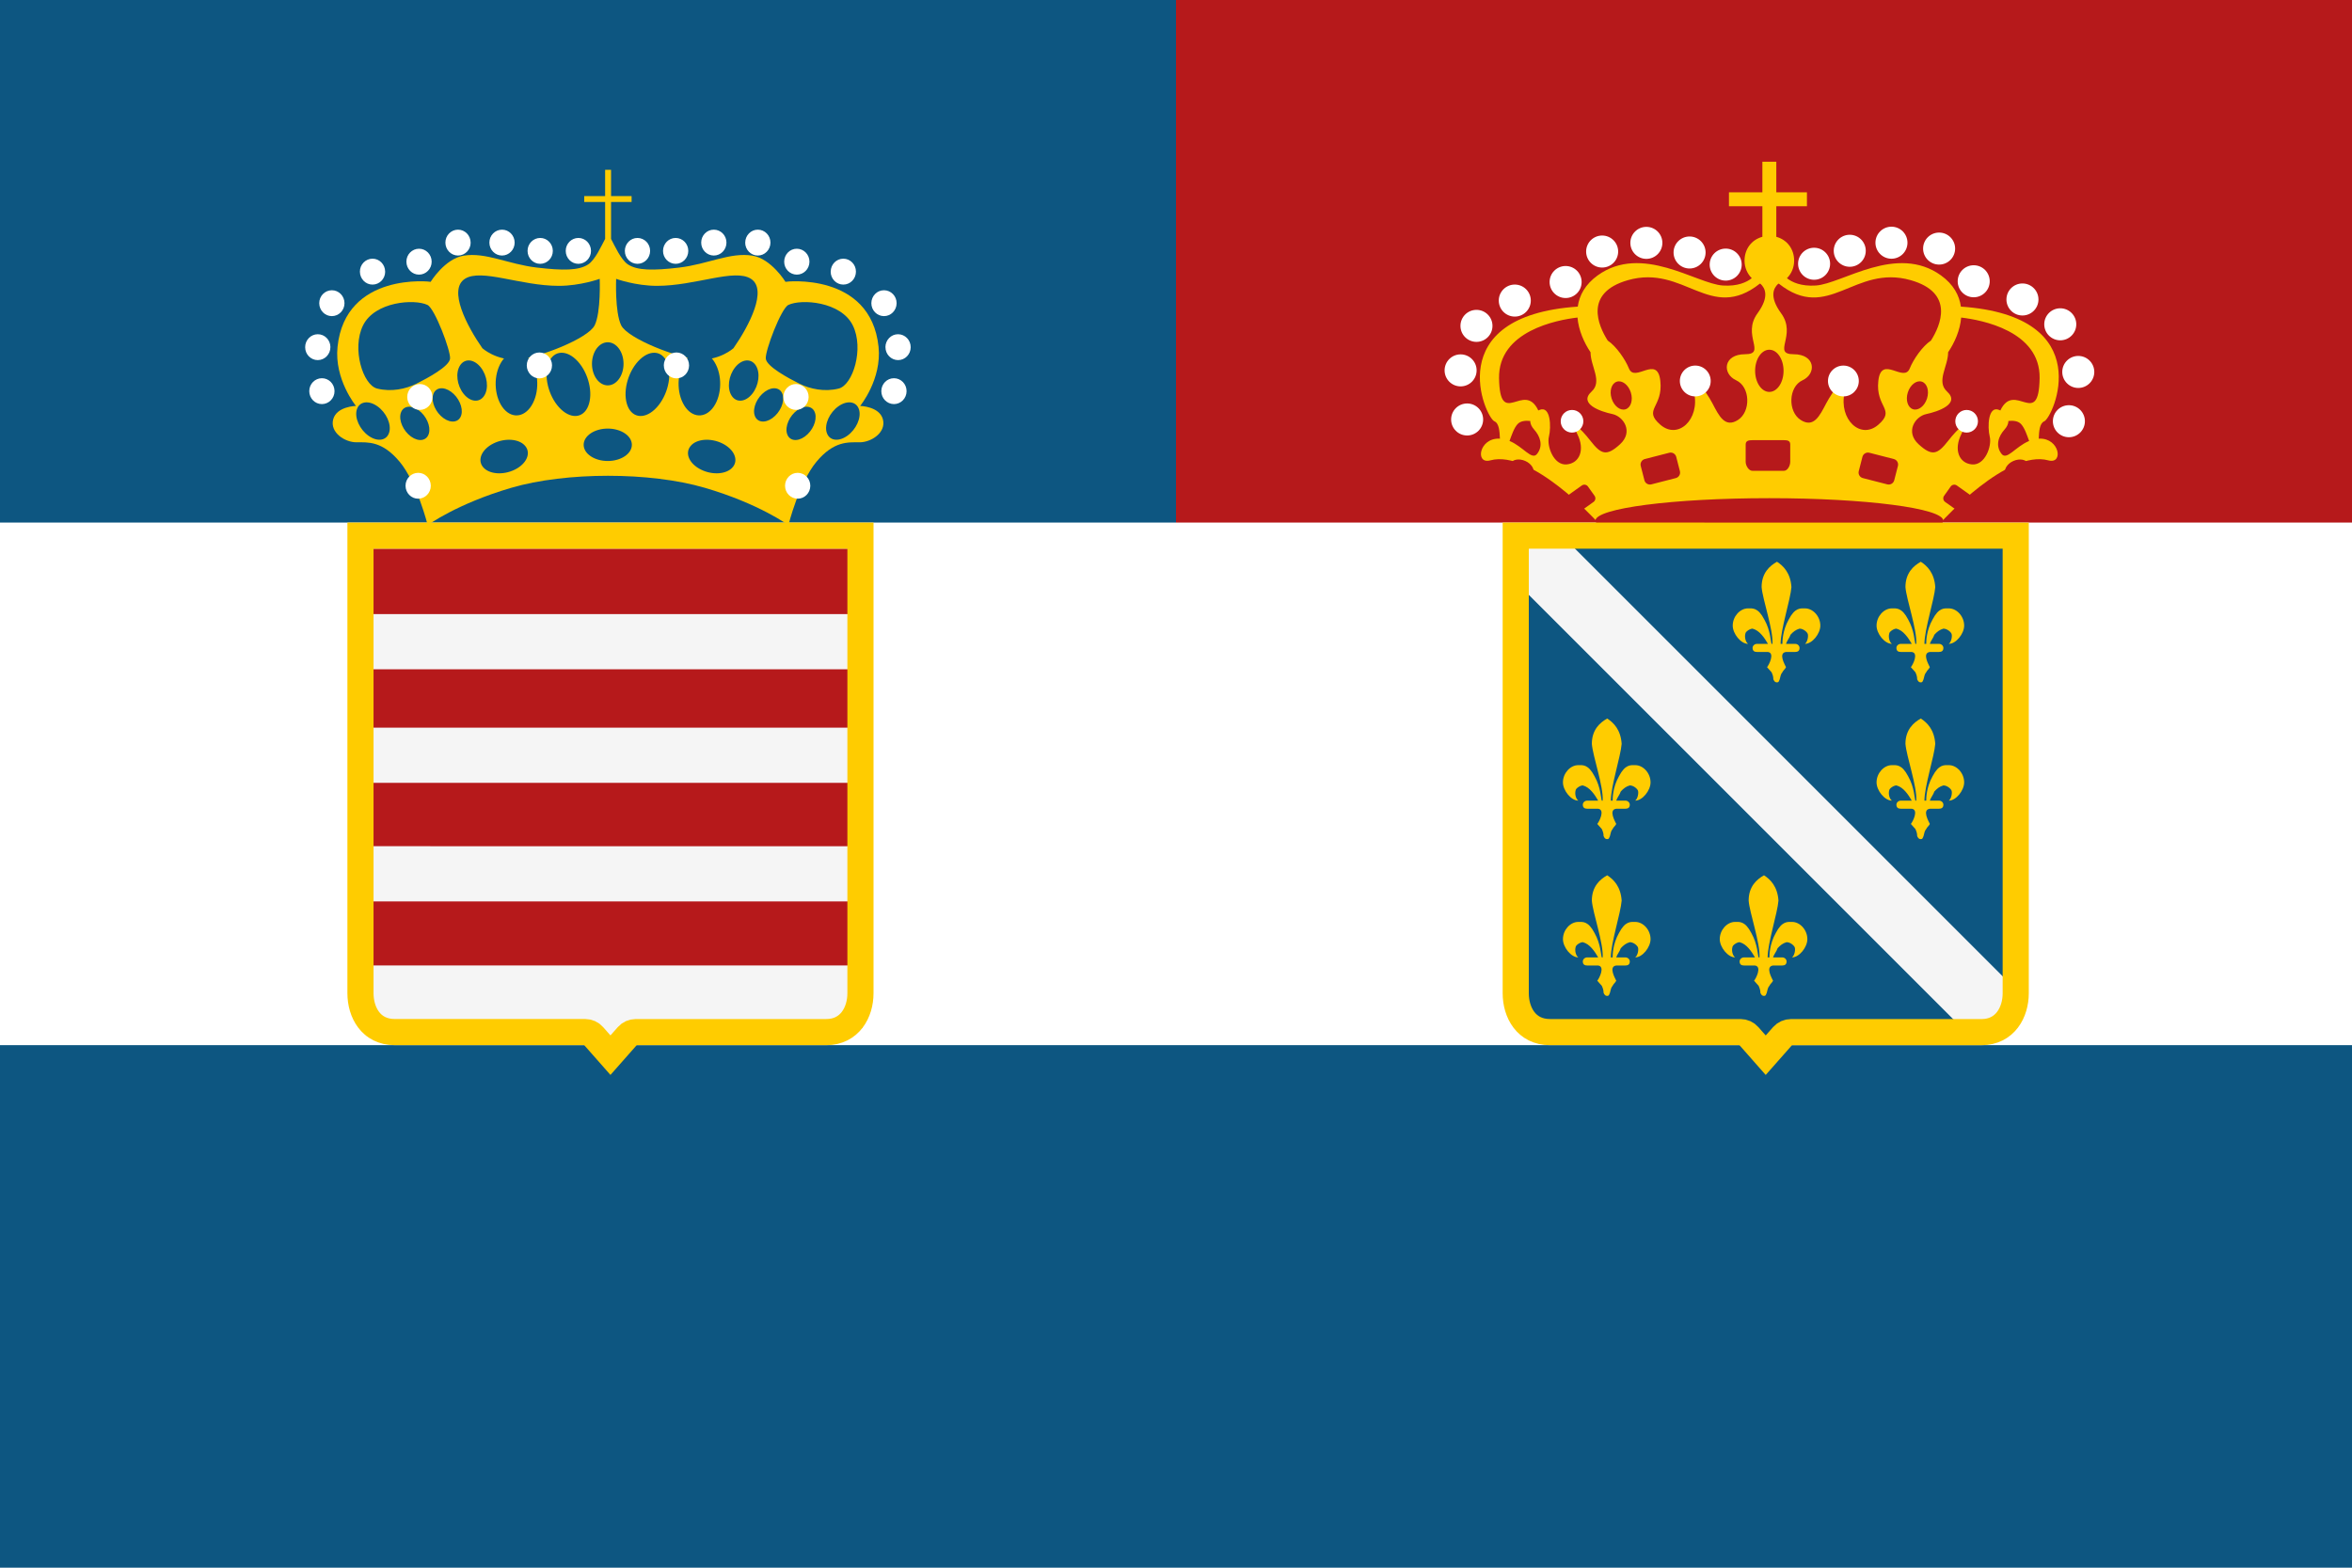 <?xml version="1.0" encoding="UTF-8" standalone="no"?>
<svg
   xmlns:dc="http://purl.org/dc/elements/1.1/"
   xmlns:cc="http://creativecommons.org/ns#"
   xmlns:rdf="http://www.w3.org/1999/02/22-rdf-syntax-ns#"
   xmlns:svg="http://www.w3.org/2000/svg"
   xmlns="http://www.w3.org/2000/svg"
   xmlns:sodipodi="http://sodipodi.sourceforge.net/DTD/sodipodi-0.dtd"
   xmlns:inkscape="http://www.inkscape.org/namespaces/inkscape"
   width="900"
   height="600"
   version="1.1"
   id="svg6355"
   sodipodi:docname="Swaria flag.svg"
   inkscape:version="0.92.1 r15371"
   inkscape:export-filename="C:\Users\Buzz\Documents\Jack's Folder\Flags\Swaria Flag.png"
   inkscape:export-xdpi="53.333332"
   inkscape:export-ydpi="53.333332">
  <defs
     id="defs6359" />
  <sodipodi:namedview
     pagecolor="#ffffff"
     bordercolor="#666666"
     borderopacity="1"
     objecttolerance="10"
     gridtolerance="10"
     guidetolerance="10"
     inkscape:pageopacity="0"
     inkscape:pageshadow="2"
     inkscape:window-width="1920"
     inkscape:window-height="1057"
     id="namedview6357"
     showgrid="true"
     inkscape:zoom="1.4566667"
     inkscape:cx="450"
     inkscape:cy="300"
     inkscape:window-x="-8"
     inkscape:window-y="-8"
     inkscape:window-maximized="1"
     inkscape:current-layer="layer2"
     inkscape:snap-object-midpoints="false">
    <inkscape:grid
       type="xygrid"
       id="grid13333" />
  </sodipodi:namedview>
  <g
     inkscape:groupmode="layer"
     id="layer1"
     inkscape:label="Layer 1"
     style="display:inline">
    <rect
       width="900"
       height="600"
       id="rect6351"
       style="fill:#ffffff;fill-opacity:1"
       x="0"
       y="0" />
    <rect
       y="0"
       width="450"
       height="200"
       id="rect6353-6"
       style="fill:#0d5681;fill-opacity:1;stroke-width:1"
       x="0" />
    <rect
       y="0"
       width="450"
       height="200"
       id="rect6353"
       style="fill:#b6191b;fill-opacity:1;stroke-width:1"
       x="450" />
    <rect
       y="400"
       width="900"
       height="200"
       id="rect6353-6-2"
       style="fill:#0d5681;fill-opacity:1;stroke-width:1"
       x="0" />
  </g>
  <g
     inkscape:groupmode="layer"
     id="layer2"
     inkscape:label="Layer 2">
    <path
       id="a-5"
       d="m 769.377,390.915 -94.688,6.831 -94.688,-6.831 V 205 h 189.32 z"
       inkscape:connector-curvature="0"
       style="fill:#0d5681;fill-opacity:1;stroke:none;stroke-width:1" />
    <circle
       stroke-miterlimit="10"
       cx="795.258"
       cy="142.355"
       r="6.127"
       id="circle10858"
       style="fill:#ffffff;stroke:none;stroke-width:0.851;stroke-miterlimit:10" />
    <circle
       stroke-miterlimit="10"
       cx="791.67"
       cy="161.211"
       r="6.127"
       id="circle10860"
       style="fill:#ffffff;stroke:none;stroke-width:0.851;stroke-miterlimit:10" />
    <circle
       stroke-miterlimit="10"
       cx="599.088"
       cy="107.935"
       r="6.126"
       id="circle10862"
       style="fill:#ffffff;stroke:none;stroke-width:0.851;stroke-miterlimit:10" />
    <circle
       stroke-miterlimit="10"
       cx="561.403"
       cy="160.546"
       r="6.126"
       id="circle10864"
       style="fill:#ffffff;stroke:none;stroke-width:0.851;stroke-miterlimit:10" />
    <circle
       stroke-miterlimit="10"
       cx="558.906"
       cy="141.754"
       r="6.126"
       id="circle10866"
       style="fill:#ffffff;stroke:none;stroke-width:0.851;stroke-miterlimit:10" />
    <circle
       stroke-miterlimit="10"
       cx="564.975"
       cy="124.72"
       r="6.126"
       id="circle10868"
       style="fill:#ffffff;stroke:none;stroke-width:0.851;stroke-miterlimit:10" />
    <circle
       stroke-miterlimit="10"
       cx="579.638"
       cy="115.038"
       r="6.127"
       id="circle10870"
       style="fill:#ffffff;stroke:none;stroke-width:0.851;stroke-miterlimit:10" />
    <circle
       stroke-miterlimit="10"
       cx="613.067"
       cy="96.272"
       r="6.126"
       id="circle10872"
       style="fill:#ffffff;stroke:none;stroke-width:0.851;stroke-miterlimit:10" />
    <circle
       stroke-miterlimit="10"
       cx="629.988"
       cy="92.952"
       r="6.126"
       id="circle10874"
       style="fill:#ffffff;stroke:none;stroke-width:0.851;stroke-miterlimit:10" />
    <circle
       stroke-miterlimit="10"
       cx="646.521"
       cy="96.636"
       r="6.126"
       id="circle10876"
       style="fill:#ffffff;stroke:none;stroke-width:0.851;stroke-miterlimit:10" />
    <circle
       stroke-miterlimit="10"
       cx="660.34"
       cy="101.271"
       r="6.126"
       id="circle10878"
       style="fill:#ffffff;stroke:none;stroke-width:0.851;stroke-miterlimit:10" />
    <circle
       stroke-miterlimit="10"
       cx="755.246"
       cy="107.648"
       r="6.127"
       id="circle10880"
       style="fill:#ffffff;stroke:none;stroke-width:0.851;stroke-miterlimit:10" />
    <circle
       stroke-miterlimit="10"
       cx="788.368"
       cy="124.12"
       r="6.127"
       id="circle10882"
       style="fill:#ffffff;stroke:none;stroke-width:0.851;stroke-miterlimit:10" />
    <circle
       stroke-miterlimit="10"
       cx="773.897"
       cy="114.618"
       r="6.127"
       id="circle10884"
       style="fill:#ffffff;stroke:none;stroke-width:0.851;stroke-miterlimit:10" />
    <circle
       stroke-miterlimit="10"
       cx="742.008"
       cy="95.139"
       r="6.127"
       id="circle10886"
       style="fill:#ffffff;stroke:none;stroke-width:0.851;stroke-miterlimit:10" />
    <circle
       stroke-miterlimit="10"
       cx="723.773"
       cy="92.892"
       r="6.127"
       id="circle10888"
       style="fill:#ffffff;stroke:none;stroke-width:0.851;stroke-miterlimit:10" />
    <circle
       stroke-miterlimit="10"
       cx="707.814"
       cy="95.978"
       r="6.127"
       id="circle10890"
       style="fill:#ffffff;stroke:none;stroke-width:0.851;stroke-miterlimit:10" />
    <circle
       stroke-miterlimit="10"
       cx="694.171"
       cy="100.946"
       r="6.126"
       id="circle10892"
       style="fill:#ffffff;stroke:none;stroke-width:0.851;stroke-miterlimit:10" />
    <path
       stroke-miterlimit="10"
       d="m 780.418,167.881 c -0.099,0.003 -0.195,0.014 -0.292,0.019 0.124,-2.748 0.291,-5.898 2.126,-6.661 3.316,-1.379 21.175,-40.295 -31.909,-43.886 -0.6,-4.293 -2.822,-8.482 -7.596,-11.933 -16.933,-12.242 -37.741,3.175 -47.897,3.854 -5.683,0.38 -9.13,-1.267 -11.068,-2.794 1.719,-1.723 2.756,-4.101 2.756,-6.728 0,-4.313 -2.566,-7.951 -6.829,-9.123 v -11.688 h 11.723 V 73.612 H 679.71 v -11.723 h -5.329 v 11.723 h -12.789 v 5.329 h 12.789 v 11.687 c -4.263,1.172 -6.83,4.81 -6.83,9.123 0,2.625 1.048,5.001 2.766,6.723 -1.935,1.528 -5.392,3.18 -11.08,2.799 -10.157,-0.68 -30.971,-16.097 -47.902,-3.854 -4.772,3.451 -6.998,7.64 -7.598,11.933 -53.086,3.592 -35.226,42.508 -31.911,43.887 1.835,0.763 2.003,3.913 2.127,6.661 -0.098,-0.005 -0.194,-0.016 -0.293,-0.019 -7.709,-0.227 -9.295,9.907 -3.401,8.32 15.642,-4.308 40.582,23.171 40.582,23.171 h 66.202 66.193 c 0,0 24.939,-27.478 40.583,-23.171 5.896,1.588 4.308,-8.546 -3.401,-8.319 z m -192.249,5.838 c -2.03,2.582 -5.261,-2.753 -10.547,-4.953 0.815,-2.2 1.679,-4.886 3.053,-6.417 1.122,-1.25 3.033,-1.432 4.863,-1.231 0.026,1.115 0.566,2.254 1.496,3.277 2.267,2.493 3.628,6.148 1.134,9.323 z m 31.741,-3.684 c -5.215,4.761 -7.256,3.855 -11.336,-1.36 -4.081,-5.215 -7.936,-8.389 -4.988,-2.493 2.948,5.895 0.907,11.11 -4.081,11.564 -4.988,0.453 -7.709,-7.024 -6.802,-10.652 0.907,-3.628 0.681,-12.01 -3.627,-10.195 -0.152,0.064 -0.288,0.134 -0.431,0.201 -5.467,-11.551 -14.701,7.322 -15.032,-12.338 -0.306,-18.096 22.173,-22.309 30.019,-23.228 0.405,4.87 2.516,9.607 4.993,13.289 -0.013,5.425 4.667,11.139 0.402,15.032 -5.215,4.761 3.628,7.709 7.936,8.614 4.307,0.908 8.16,6.804 2.947,11.564 z m 52.599,-50.106 c -6.122,8.389 3.628,15.644 -4.761,15.644 -8.389,0 -8.843,7.482 -3.401,9.975 5.442,2.494 5.668,12.016 0.681,15.19 -4.988,3.175 -7.256,-1.587 -9.749,-6.349 -2.494,-4.761 -9.295,-14.283 -7.029,-4.081 2.267,10.202 -6.122,18.138 -12.922,12.243 -6.802,-5.895 1.133,-6.575 0,-16.778 -1.134,-10.202 -9.748,0.907 -12.016,-4.761 -1.357,-3.393 -4.826,-8.488 -8.121,-10.674 -3.64,-5.752 -9.171,-18.287 7.734,-23.108 21.662,-6.179 31.456,16.41 50.492,1.32 0.089,0.037 0.184,0.066 0.276,0.101 1.633,1.549 3.559,4.776 -1.184,11.275 z m 46.241,25.847 c -1.133,10.202 6.802,10.882 0,16.778 -6.802,5.895 -15.19,-2.041 -12.923,-12.243 2.268,-10.202 -4.534,-0.68 -7.029,4.081 -2.494,4.761 -4.761,9.522 -9.748,6.349 -4.988,-3.174 -4.761,-12.696 0.681,-15.19 5.441,-2.494 4.988,-9.975 -3.401,-9.975 -8.389,0 1.36,-7.256 -4.761,-15.644 -4.737,-6.49 -2.823,-9.718 -1.189,-11.268 0.095,-0.036 0.193,-0.067 0.287,-0.106 19.034,15.086 28.826,-7.502 50.488,-1.323 16.905,4.82 11.374,17.356 7.735,23.108 -3.296,2.186 -6.765,7.28 -8.121,10.674 -2.27,5.668 -10.886,-5.442 -12.018,4.761 z m 47.158,27.944 c -2.495,-3.175 -1.134,-6.83 1.133,-9.324 0.93,-1.023 1.47,-2.162 1.495,-3.277 1.83,-0.2 3.742,-0.019 4.863,1.231 1.375,1.531 2.239,4.217 3.053,6.417 -5.285,2.2 -8.516,7.536 -10.545,4.954 z m -0.476,-16.618 c -0.143,-0.067 -0.278,-0.137 -0.431,-0.201 -4.308,-1.814 -4.535,6.568 -3.627,10.195 0.907,3.628 -1.814,11.105 -6.802,10.652 -4.989,-0.454 -7.029,-5.67 -4.081,-11.564 2.947,-5.895 -0.908,-2.722 -4.989,2.493 -4.081,5.215 -6.122,6.121 -11.336,1.36 -5.215,-4.761 -1.36,-10.656 2.948,-11.563 4.308,-0.907 13.15,-3.854 7.935,-8.614 -4.264,-3.894 0.416,-9.608 0.402,-15.032 2.477,-3.683 4.589,-8.418 4.993,-13.289 7.846,0.92 30.324,5.132 30.02,23.228 -0.333,19.659 -9.567,0.787 -15.032,12.337 z"
       id="path10894"
       inkscape:connector-curvature="0"
       style="fill:#ffcc00;stroke:none;stroke-width:1;stroke-miterlimit:10;fill-opacity:1" />
    <ellipse
       transform="rotate(-66.491)"
       stroke-miterlimit="10"
       cx="67.697"
       cy="605.532"
       rx="3.337"
       ry="4.797"
       id="ellipse10896"
       style="fill:#b6191b;stroke:none;stroke-width:0.851;stroke-miterlimit:10;fill-opacity:1" />
    <circle
       stroke-miterlimit="10"
       cx="648.699"
       cy="145.817"
       r="5.9"
       id="circle10898"
       style="fill:#ffffff;stroke:none;stroke-width:0.851;stroke-miterlimit:10" />
    <circle
       stroke-miterlimit="10"
       cx="601.541"
       cy="161.233"
       r="4.334"
       id="circle10900"
       style="fill:#ffffff;stroke:none;stroke-width:0.851;stroke-miterlimit:10" />
    <ellipse
       transform="rotate(-17.638)"
       stroke-miterlimit="10"
       cx="545.337"
       cy="332.214"
       rx="3.855"
       ry="5.541"
       id="ellipse10902"
       style="fill:#b6191b;stroke:none;stroke-width:0.851;stroke-miterlimit:10;fill-opacity:1" />
    <path
       stroke-miterlimit="10"
       d="m 685.038,170.112 c 0,-1.421 -0.984,-1.648 -2.402,-1.648 h -12.091 c -1.419,0 -2.559,0.227 -2.559,1.648 v 6.647 c 0,1.421 1.14,3.429 2.559,3.429 h 12.091 c 1.419,0 2.402,-2.008 2.402,-3.429 z"
       id="path10904"
       inkscape:connector-curvature="0"
       style="fill:#b6191b;stroke:none;stroke-width:1;stroke-miterlimit:10;fill-opacity:1" />
    <path
       stroke-miterlimit="10"
       d="m 641.413,174.85 c -0.299,-1.166 -1.488,-1.869 -2.655,-1.57 l -9.353,2.402 c -1.167,0.299 -1.87,1.488 -1.57,2.654 l 1.406,5.475 c 0.299,1.167 1.488,1.869 2.654,1.57 l 9.354,-2.401 c 1.167,-0.299 1.869,-1.488 1.571,-2.655 z"
       id="path10906"
       inkscape:connector-curvature="0"
       style="fill:#b6191b;stroke:none;stroke-width:0.851;stroke-miterlimit:10;fill-opacity:1" />
    <path
       stroke-miterlimit="10"
       d="m 607.637,186.205 c -0.538,-0.758 -1.59,-0.935 -2.348,-0.395 l -6.075,4.323 c -0.758,0.539 -0.936,1.591 -0.396,2.348 l 2.53,3.555 c 0.539,0.758 1.591,0.935 2.348,0.395 l 6.075,-4.324 c 0.758,-0.538 0.935,-1.59 0.396,-2.348 z"
       id="path10908"
       inkscape:connector-curvature="0"
       style="fill:#b6191b;stroke:none;stroke-width:0.851;stroke-miterlimit:10;fill-opacity:1" />
    <ellipse
       transform="rotate(-113.522)"
       stroke-miterlimit="10"
       cx="-472.581"
       cy="636.031"
       rx="3.337"
       ry="4.796"
       id="ellipse10910"
       style="fill:#b6191b;stroke:none;stroke-width:0.851;stroke-miterlimit:10;fill-opacity:1" />
    <circle
       stroke-miterlimit="10"
       cx="705.379"
       cy="145.817"
       r="5.9"
       id="circle10912"
       style="fill:#ffffff;stroke:none;stroke-width:0.851;stroke-miterlimit:10" />
    <circle
       stroke-miterlimit="10"
       cx="752.537"
       cy="161.233"
       r="4.334"
       id="circle10914"
       style="fill:#ffffff;stroke:none;stroke-width:0.851;stroke-miterlimit:10" />
    <ellipse
       transform="rotate(-162.357)"
       stroke-miterlimit="10"
       cx="-745.069"
       cy="78.145"
       rx="3.854"
       ry="5.541"
       id="ellipse10916"
       style="fill:#b6191b;stroke:none;stroke-width:0.851;stroke-miterlimit:10;fill-opacity:1" />
    <path
       stroke-miterlimit="10"
       d="m 712.664,174.85 c 0.298,-1.166 1.488,-1.869 2.655,-1.57 l 9.353,2.402 c 1.167,0.299 1.87,1.488 1.57,2.654 l -1.405,5.475 c -0.299,1.167 -1.489,1.869 -2.655,1.57 l -9.353,-2.401 c -1.167,-0.299 -1.869,-1.488 -1.57,-2.655 z"
       id="path10918"
       inkscape:connector-curvature="0"
       style="fill:#b6191b;stroke:none;stroke-width:0.851;stroke-miterlimit:10;fill-opacity:1" />
    <path
       stroke-miterlimit="10"
       d="m 746.441,186.205 c 0.539,-0.758 1.59,-0.935 2.347,-0.395 l 6.075,4.323 c 0.758,0.539 0.935,1.591 0.395,2.348 l -2.53,3.555 c -0.539,0.758 -1.59,0.935 -2.348,0.395 l -6.074,-4.324 c -0.759,-0.538 -0.936,-1.59 -0.396,-2.348 z"
       id="path10920"
       inkscape:connector-curvature="0"
       style="fill:#b6191b;stroke:none;stroke-width:0.851;stroke-miterlimit:10;fill-opacity:1" />
    <ellipse
       stroke-miterlimit="10"
       cx="677.044"
       cy="141.922"
       rx="5.441"
       ry="8.074"
       id="ellipse10922"
       style="fill:#b6191b;stroke:none;stroke-width:0.851;stroke-miterlimit:10;fill-opacity:1" />
    <ellipse
       stroke-miterlimit="10"
       cx="677.044"
       cy="199.282"
       rx="66.555"
       ry="8.616"
       id="ellipse10924"
       style="fill:#b6191b;fill-opacity:1;stroke:none;stroke-width:0.851;stroke-miterlimit:10" />
    <path
       inkscape:connector-curvature="0"
       style="fill:#ffcc00;stroke-width:1"
       d="M 233.819,91.434 V 77.305 h 7.864 v -2.265 h -7.864 V 65 h -2.265 v 10.04 h -8.002 v 2.265 h 8.002 v 14.129 c -1.434,2.667 -3.8,8.015 -6.48,9.763 -3.611,2.378 -9.663,2.378 -19.552,1.22 -11.135,-1.296 -19.602,-5.976 -28.12,-4.567 -7.222,1.195 -12.62,10.015 -12.62,10.015 0.252,-0.088 -32.612,-3.938 -35.619,24.862 -1.308,12.469 7.046,22.635 7.046,22.635 0,0 -7.423,0.138 -8.719,5.159 -1.296,5.008 4.454,8.757 8.908,8.757 4.454,0 9.826,-0.554 16.507,7.423 6.681,7.977 10.757,24.296 10.757,24.296 0,0 11.135,-8.203 32.033,-14.318 20.898,-6.115 53.058,-6.115 73.956,0 20.898,6.115 32.033,14.318 32.033,14.318 0,0 4.077,-16.319 10.757,-24.296 6.681,-7.977 12.053,-7.423 16.507,-7.423 4.454,0 10.204,-3.749 8.908,-8.757 -1.296,-5.008 -8.719,-5.159 -8.719,-5.159 0,0 8.354,-10.154 7.046,-22.635 -3.007,-28.787 -35.858,-24.95 -35.619,-24.862 0,0 -5.398,-8.82 -12.607,-10.015 -8.518,-1.422 -16.985,3.259 -28.12,4.567 -9.877,1.158 -15.941,1.158 -19.552,-1.22 -2.667,-1.761 -5.045,-7.109 -6.467,-9.763 z"
       id="path7944" />
    <ellipse
       style="fill:#0d5681;stroke-width:1;fill-opacity:1"
       cx="232.561"
       cy="139.245"
       rx="6.039"
       ry="8.254"
       id="ellipse7946" />
    <ellipse
       style="fill:#0d5681;stroke-width:1;fill-opacity:1"
       cx="232.561"
       cy="170.234"
       rx="9.222"
       ry="6.203"
       id="ellipse7948" />
    <path
       id="path7950"
       d="m 225.389,154.507 c -1.535,5.284 -6.316,6.266 -10.669,2.202 -4.353,-4.064 -6.643,-11.663 -5.096,-16.948 0,-0.013 0.013,-0.038 0.013,-0.05 1.535,-5.284 6.316,-6.266 10.669,-2.202 4.353,4.064 6.631,11.663 5.096,16.948 -0.013,0.013 -0.013,0.038 -0.013,0.05 z m -21.465,-0.226 c -2.667,5.284 -7.662,6.266 -11.147,2.202 -3.485,-4.077 -4.139,-11.663 -1.472,-16.948 0.013,-0.013 0.013,-0.025 0.025,-0.05 2.667,-5.284 7.662,-6.266 11.147,-2.202 3.485,4.077 4.139,11.663 1.472,16.948 -0.013,0.013 -0.025,0.025 -0.025,0.05 z m -27.416,4.58 c -0.793,2.781 -3.85,3.296 -6.819,1.158 -2.969,-2.139 -4.743,-6.14 -3.951,-8.921 l 0.013,-0.025 c 0.793,-2.781 3.85,-3.296 6.819,-1.158 2.969,2.139 4.743,6.14 3.951,8.921 0,0.013 0,0.025 -0.013,0.025 z m -12.406,7.071 c -0.793,2.781 -3.85,3.296 -6.819,1.158 -2.969,-2.139 -4.743,-6.14 -3.951,-8.921 0,-0.013 0,-0.025 0.013,-0.025 0.793,-2.781 3.85,-3.296 6.819,-1.158 2.969,2.139 4.743,6.14 3.951,8.921 0,0.013 0,0.025 -0.013,0.025 z m 21.175,-14.469 c -1.812,2.793 -5.335,2.453 -7.889,-0.755 -2.554,-3.208 -3.158,-8.052 -1.346,-10.846 0,-0.013 0.013,-0.025 0.013,-0.025 1.812,-2.793 5.335,-2.453 7.889,0.755 2.554,3.208 3.158,8.052 1.346,10.846 -0.013,0.013 -0.013,0.025 -0.013,0.025 z m -36.361,14.054 c -0.918,3.12 -4.429,3.712 -7.851,1.296 -3.422,-2.403 -5.461,-6.895 -4.542,-10.015 0,-0.013 0.013,-0.025 0.013,-0.025 0.918,-3.12 4.429,-3.712 7.851,-1.296 3.422,2.403 5.461,6.895 4.542,10.015 0,0.013 0,0.025 -0.013,0.025 z m 23.302,-28.259 c -0.289,2.994 -8.593,7.448 -12.771,9.55 -4.177,2.089 -9.751,3.271 -15.149,1.9 -5.398,-1.371 -9.763,-15.249 -5.385,-24.157 4.504,-9.147 19.665,-10.242 24.673,-7.838 2.768,1.334 8.921,17.539 8.631,20.546 z m 55.335,-12.758 c -2.441,5.058 -21.603,12.544 -29.605,13.06 -8.015,0.528 -13.362,-4.278 -13.362,-4.278 -6.039,-8.669 -13.135,-22.383 -6.706,-26.56 6.278,-4.077 21.175,2.68 35.959,2.68 8.279,0 15.639,-2.68 15.639,-2.68 0,0 0.528,12.708 -1.912,17.766 z m -26.522,46.251 c 2.24,2.768 0.428,6.794 -4.051,8.996 -4.479,2.214 -9.914,1.761 -12.154,-1.007 -0.013,-0.013 -0.013,-0.025 -0.025,-0.025 -2.24,-2.768 -0.428,-6.794 4.051,-9.009 4.479,-2.202 9.914,-1.761 12.154,1.019 z"
       inkscape:connector-curvature="0"
       style="fill:#0d5681;stroke-width:1;fill-opacity:1" />
    <path
       id="path7952"
       d="m 226.144,96.014 c 0.013,2.73 -2.151,4.945 -4.819,4.957 -2.667,0.013 -4.831,-2.202 -4.844,-4.919 v -0.025 c -0.013,-2.73 2.151,-4.945 4.819,-4.957 2.667,-0.013 4.831,2.202 4.844,4.919 z m -14.607,0 c 0.013,2.73 -2.151,4.945 -4.819,4.957 -2.667,0.013 -4.831,-2.202 -4.844,-4.919 v -0.025 c -0.013,-2.73 2.151,-4.945 4.819,-4.957 2.667,-0.013 4.831,2.202 4.844,4.932 z m -14.607,-3.171 c 0.013,2.73 -2.151,4.945 -4.819,4.957 -2.667,0.013 -4.831,-2.202 -4.844,-4.919 v -0.025 c -0.013,-2.73 2.151,-4.945 4.819,-4.957 2.667,-0.013 4.831,2.202 4.844,4.919 z m -16.834,0 c 0.013,2.73 -2.151,4.945 -4.819,4.957 -2.667,0.013 -4.831,-2.202 -4.844,-4.919 v -0.025 c -0.013,-2.73 2.151,-4.945 4.806,-4.957 2.667,-0.013 4.831,2.202 4.844,4.919 z m -14.922,7.31 c 0.013,2.73 -2.151,4.945 -4.819,4.957 -2.667,0.013 -4.831,-2.202 -4.844,-4.932 v -0.025 c -0.013,-2.73 2.151,-4.945 4.819,-4.957 2.667,-0.013 4.831,2.202 4.844,4.932 z m -17.791,3.812 c 0.013,2.73 -2.151,4.945 -4.819,4.957 -2.667,0.013 -4.831,-2.202 -4.844,-4.932 v -0.025 c -0.013,-2.73 2.151,-4.945 4.806,-4.957 2.667,-0.013 4.831,2.202 4.844,4.919 z m -15.564,12.066 c 0.013,2.73 -2.151,4.945 -4.819,4.957 -2.667,0.013 -4.831,-2.202 -4.844,-4.919 v -0.025 c -0.013,-2.73 2.151,-4.945 4.819,-4.957 2.667,-0.013 4.831,2.202 4.844,4.932 z m -5.398,16.834 c 0.013,2.73 -2.151,4.945 -4.819,4.957 -2.667,0.013 -4.831,-2.202 -4.831,-4.919 v -0.025 c -0.013,-2.73 2.151,-4.945 4.819,-4.957 2.667,-0.013 4.831,2.202 4.844,4.932 z m 1.585,16.834 c 0.013,2.73 -2.151,4.945 -4.819,4.957 -2.667,0.013 -4.831,-2.202 -4.844,-4.919 v -0.025 c -0.013,-2.73 2.151,-4.945 4.819,-4.957 2.667,-0.013 4.831,2.202 4.844,4.92 z m 36.84,36.21 c 0.013,2.73 -2.151,4.945 -4.819,4.957 -2.667,0.013 -4.831,-2.202 -4.844,-4.919 v -0.025 c -0.013,-2.73 2.151,-4.945 4.819,-4.957 2.667,-0.013 4.831,2.202 4.844,4.92 z m 0.642,-33.983 c 0.013,2.73 -2.151,4.945 -4.819,4.957 -2.667,0.013 -4.831,-2.202 -4.844,-4.919 v -0.025 c -0.013,-2.73 2.151,-4.945 4.819,-4.957 2.667,-0.013 4.831,2.202 4.844,4.919 z m 45.735,-12.066 c 0.013,2.73 -2.151,4.945 -4.806,4.957 -2.667,0.013 -4.831,-2.202 -4.844,-4.932 v -0.025 c -0.013,-2.73 2.151,-4.945 4.819,-4.957 2.667,-0.013 4.831,2.202 4.844,4.919 z"
       inkscape:connector-curvature="0"
       style="fill:#ffffff;stroke-width:1" />
    <path
       style="fill:#0d5681;stroke-width:1;fill-opacity:1"
       inkscape:connector-curvature="0"
       d="m 239.858,154.507 c 1.535,5.284 6.316,6.266 10.669,2.202 4.353,-4.064 6.643,-11.663 5.096,-16.948 0,-0.013 -0.013,-0.038 -0.013,-0.05 -1.535,-5.284 -6.316,-6.266 -10.669,-2.202 -4.353,4.064 -6.631,11.663 -5.096,16.948 0.013,0.013 0.013,0.038 0.013,0.05 z m 21.465,-0.226 c 2.667,5.284 7.662,6.266 11.147,2.202 3.485,-4.077 4.139,-11.663 1.472,-16.948 -0.013,-0.013 -0.013,-0.025 -0.025,-0.05 -2.667,-5.284 -7.662,-6.266 -11.147,-2.202 -3.485,4.077 -4.139,11.663 -1.472,16.948 0.013,0.013 0.025,0.025 0.025,0.05 z m 27.416,4.58 c 0.793,2.781 3.85,3.296 6.819,1.158 2.969,-2.139 4.743,-6.14 3.951,-8.921 l -0.013,-0.025 c -0.793,-2.781 -3.85,-3.296 -6.819,-1.158 -2.969,2.139 -4.743,6.14 -3.951,8.921 0,0.013 0,0.025 0.013,0.025 z m 12.406,7.071 c 0.793,2.781 3.85,3.296 6.819,1.158 2.969,-2.139 4.743,-6.14 3.951,-8.921 0,-0.013 0,-0.025 -0.013,-0.025 -0.793,-2.781 -3.85,-3.296 -6.819,-1.158 -2.969,2.139 -4.743,6.14 -3.951,8.921 0,0.013 0,0.025 0.013,0.025 z m -21.175,-14.469 c 1.812,2.793 5.335,2.453 7.889,-0.755 2.554,-3.208 3.158,-8.052 1.346,-10.846 0,-0.013 -0.013,-0.025 -0.013,-0.025 -1.812,-2.793 -5.335,-2.453 -7.889,0.755 -2.554,3.208 -3.158,8.052 -1.346,10.846 0.013,0.013 0.013,0.025 0.013,0.025 z m 36.361,14.054 c 0.918,3.12 4.429,3.712 7.851,1.296 3.422,-2.403 5.461,-6.895 4.542,-10.015 0,-0.013 -0.013,-0.025 -0.013,-0.025 -0.918,-3.12 -4.429,-3.712 -7.851,-1.296 -3.422,2.403 -5.461,6.895 -4.542,10.015 0,0.013 0,0.025 0.013,0.025 z M 293.029,137.257 c 0.289,2.994 8.593,7.448 12.771,9.55 4.177,2.089 9.751,3.271 15.149,1.9 5.398,-1.371 9.763,-15.249 5.385,-24.157 -4.504,-9.147 -19.665,-10.242 -24.673,-7.838 -2.768,1.334 -8.921,17.539 -8.631,20.546 z m -55.335,-12.758 c 2.441,5.058 21.603,12.544 29.605,13.06 8.015,0.528 13.362,-4.278 13.362,-4.278 6.039,-8.669 13.135,-22.383 6.706,-26.56 -6.278,-4.077 -21.175,2.68 -35.959,2.68 -8.279,0 -15.639,-2.68 -15.639,-2.68 0,0 -0.528,12.708 1.912,17.766 z m 26.522,46.251 c -2.24,2.768 -0.428,6.794 4.051,8.996 4.479,2.214 9.914,1.761 12.154,-1.007 0.013,-0.013 0.013,-0.025 0.025,-0.025 2.24,-2.768 0.428,-6.794 -4.051,-9.009 -4.479,-2.202 -9.914,-1.761 -12.154,1.019 z"
       id="path13117" />
    <path
       style="fill:#ffffff;stroke-width:1"
       inkscape:connector-curvature="0"
       d="m 239.103,96.014 c -0.013,2.73 2.151,4.945 4.819,4.957 2.667,0.013 4.831,-2.202 4.844,-4.919 v -0.025 c 0.013,-2.73 -2.151,-4.945 -4.819,-4.957 -2.667,-0.013 -4.831,2.202 -4.844,4.919 z m 14.607,0 c -0.013,2.73 2.151,4.945 4.819,4.957 2.667,0.013 4.831,-2.202 4.844,-4.919 v -0.025 c 0.013,-2.73 -2.151,-4.945 -4.819,-4.957 -2.667,-0.013 -4.831,2.202 -4.844,4.932 z m 14.607,-3.171 c -0.013,2.73 2.151,4.945 4.819,4.957 2.667,0.013 4.831,-2.202 4.844,-4.919 v -0.025 c 0.013,-2.73 -2.151,-4.945 -4.819,-4.957 -2.667,-0.013 -4.831,2.202 -4.844,4.919 z m 16.834,0 c -0.013,2.73 2.151,4.945 4.819,4.957 2.667,0.013 4.831,-2.202 4.844,-4.919 v -0.025 c 0.013,-2.73 -2.151,-4.945 -4.806,-4.957 -2.667,-0.013 -4.831,2.202 -4.844,4.919 z m 14.922,7.31 c -0.013,2.73 2.151,4.945 4.819,4.957 2.667,0.013 4.831,-2.202 4.844,-4.932 v -0.025 c 0.013,-2.73 -2.151,-4.945 -4.819,-4.957 -2.667,-0.013 -4.831,2.202 -4.844,4.932 z m 17.791,3.812 c -0.013,2.73 2.151,4.945 4.819,4.957 2.667,0.013 4.831,-2.202 4.844,-4.932 v -0.025 c 0.013,-2.73 -2.151,-4.945 -4.806,-4.957 -2.667,-0.013 -4.831,2.202 -4.844,4.919 z m 15.564,12.066 c -0.013,2.73 2.151,4.945 4.819,4.957 2.667,0.013 4.831,-2.202 4.844,-4.919 v -0.025 c 0.013,-2.73 -2.151,-4.945 -4.819,-4.957 -2.667,-0.013 -4.831,2.202 -4.844,4.932 z m 5.398,16.834 c -0.013,2.73 2.151,4.945 4.819,4.957 2.667,0.013 4.831,-2.202 4.831,-4.919 v -0.025 c 0.013,-2.73 -2.151,-4.945 -4.819,-4.957 -2.667,-0.013 -4.831,2.202 -4.844,4.932 z m -1.585,16.834 c -0.013,2.73 2.151,4.945 4.819,4.957 2.667,0.013 4.831,-2.202 4.844,-4.919 v -0.025 c 0.013,-2.73 -2.151,-4.945 -4.819,-4.957 -2.667,-0.013 -4.831,2.202 -4.844,4.92 z m -36.84,36.21 c -0.013,2.73 2.151,4.945 4.819,4.957 2.667,0.013 4.831,-2.202 4.844,-4.919 v -0.025 c 0.013,-2.73 -2.151,-4.945 -4.819,-4.957 -2.667,-0.013 -4.831,2.202 -4.844,4.92 z m -0.642,-33.983 c -0.013,2.73 2.151,4.945 4.819,4.957 2.667,0.013 4.831,-2.202 4.844,-4.919 v -0.025 c 0.013,-2.73 -2.151,-4.945 -4.819,-4.957 -2.667,-0.013 -4.831,2.202 -4.844,4.919 z m -45.735,-12.066 c -0.013,2.73 2.151,4.945 4.806,4.957 2.667,0.013 4.831,-2.202 4.844,-4.932 v -0.025 c 0.013,-2.73 -2.151,-4.945 -4.819,-4.957 -2.667,-0.013 -4.831,2.202 -4.844,4.919 z"
       id="path13119" />
    <path
       style="opacity:1;fill:#f5f5f5;fill-opacity:1;stroke:#f5f5f5;stroke-width:25;stroke-miterlimit:4;stroke-dasharray:none;stroke-dashoffset:0;stroke-opacity:1"
       d="M 585,210 765,390"
       id="path14340"
       inkscape:connector-curvature="0" />
    <path
       d="m 679.962,215 c -2.764,1.552 -5.874,4.267 -5.874,9.698 0.346,4.655 4.492,16.293 4.147,21.724 h -0.345 c -0.346,-0.776 -0.346,-5.043 -2.764,-9.311 -2.418,-4.655 -4.492,-4.267 -6.22,-4.267 -3.109,0 -5.874,3.103 -5.874,6.595 0,3.103 3.11,6.983 5.874,6.983 -1.036,-0.776 -1.382,-2.716 -1.036,-3.88 0,-0.776 1.728,-1.94 2.764,-1.94 1.382,0.388 2.419,1.164 3.455,2.327 1.037,1.164 1.728,2.327 2.419,3.492 h -1.037 -3.11 c -1.036,0 -1.728,0.776 -1.728,1.552 0,1.164 0.691,1.552 1.728,1.552 h 4.147 c 2.764,0.388 0.345,5.043 -0.345,5.819 0.691,0.776 1.036,1.164 1.728,1.94 0.345,0.776 0.691,1.552 0.691,2.715 0,0 0,0 0,0 0,0 0,0 0,0 0.345,0.776 0.691,1.164 1.382,1.164 0.691,0 0.691,-0.389 1.036,-1.164 0,0 0,0 0,0 0,0 0,0 0,0 0.346,-1.164 0.346,-1.94 1.037,-2.715 0.345,-0.776 1.037,-1.164 1.382,-1.94 -0.345,-0.776 -3.11,-5.431 0,-5.819 h 3.455 c 1.037,0 1.728,-0.388 1.728,-1.552 0,-0.776 -0.691,-1.552 -1.728,-1.552 h -2.419 -1.036 c 0.345,-1.164 1.382,-2.328 1.728,-3.492 1.037,-1.164 2.073,-1.94 3.455,-2.327 1.382,0 2.764,1.164 3.11,1.94 0.345,0.776 0,3.104 -1.037,3.88 2.764,0 5.874,-3.88 5.874,-6.983 0,-3.492 -2.764,-6.595 -5.874,-6.595 -1.728,0 -3.801,-0.388 -6.22,4.267 -2.418,4.268 -2.418,8.535 -2.418,9.311 h -0.691 c 0,-5.431 3.801,-17.07 4.146,-21.724 -0.345,-5.431 -3.11,-8.147 -5.528,-9.698 z"
       style="fill:#ffcc00;fill-opacity:1;stroke-width:17.256"
       id="path2035"
       inkscape:connector-curvature="0" />
    <g
       id="g14412">
      <path
         inkscape:connector-curvature="0"
         id="path2035-4"
         style="fill:#ffcc00;fill-opacity:1;stroke-width:17.256"
         d="m 735,215 c -2.764,1.552 -5.874,4.267 -5.874,9.698 0.346,4.655 4.492,16.293 4.147,21.724 h -0.345 c -0.346,-0.776 -0.346,-5.043 -2.764,-9.311 -2.418,-4.655 -4.492,-4.267 -6.22,-4.267 -3.109,0 -5.874,3.103 -5.874,6.595 0,3.103 3.11,6.983 5.874,6.983 -1.036,-0.776 -1.382,-2.716 -1.036,-3.88 0,-0.776 1.728,-1.94 2.764,-1.94 1.382,0.388 2.419,1.164 3.455,2.327 1.037,1.164 1.728,2.327 2.419,3.492 h -1.037 -3.11 c -1.036,0 -1.728,0.776 -1.728,1.552 0,1.164 0.691,1.552 1.728,1.552 h 4.147 c 2.764,0.388 0.345,5.043 -0.345,5.819 0.691,0.776 1.036,1.164 1.728,1.94 0.345,0.776 0.691,1.552 0.691,2.715 0,0 0,0 0,0 0,0 0,0 0,0 0.345,0.776 0.691,1.164 1.382,1.164 0.691,0 0.691,-0.389 1.036,-1.164 0,0 0,0 0,0 0,0 0,0 0,0 0.346,-1.164 0.346,-1.94 1.037,-2.715 0.345,-0.776 1.037,-1.164 1.382,-1.94 -0.345,-0.776 -3.11,-5.431 0,-5.819 h 3.455 c 1.037,0 1.728,-0.388 1.728,-1.552 0,-0.776 -0.691,-1.552 -1.728,-1.552 h -2.419 -1.036 c 0.345,-1.164 1.382,-2.328 1.728,-3.492 1.037,-1.164 2.073,-1.94 3.455,-2.327 1.382,0 2.764,1.164 3.11,1.94 0.345,0.776 0,3.104 -1.037,3.88 2.764,0 5.874,-3.88 5.874,-6.983 0,-3.492 -2.764,-6.595 -5.874,-6.595 -1.728,0 -3.801,-0.388 -6.22,4.267 -2.418,4.268 -2.418,8.535 -2.418,9.311 h -0.691 c 0,-5.431 3.801,-17.07 4.146,-21.724 C 740.183,219.267 737.418,216.552 735,215 Z" />
    </g>
    <path
       d="m 735,275 c -2.764,1.552 -5.874,4.267 -5.874,9.698 0.346,4.655 4.492,16.293 4.147,21.724 h -0.345 c -0.346,-0.776 -0.346,-5.043 -2.764,-9.311 -2.418,-4.655 -4.492,-4.267 -6.22,-4.267 -3.109,0 -5.874,3.103 -5.874,6.595 0,3.103 3.11,6.983 5.874,6.983 -1.036,-0.776 -1.382,-2.716 -1.036,-3.88 0,-0.776 1.728,-1.94 2.764,-1.94 1.382,0.388 2.419,1.164 3.455,2.327 1.037,1.164 1.728,2.327 2.419,3.492 h -1.037 -3.11 c -1.036,0 -1.728,0.776 -1.728,1.552 0,1.164 0.691,1.552 1.728,1.552 h 4.147 c 2.764,0.388 0.345,5.043 -0.345,5.819 0.691,0.776 1.036,1.164 1.728,1.94 0.345,0.776 0.691,1.552 0.691,2.715 0,0 0,0 0,0 0,0 0,0 0,0 0.345,0.776 0.691,1.164 1.382,1.164 0.691,0 0.691,-0.389 1.036,-1.164 0,0 0,0 0,0 0,0 0,0 0,0 0.346,-1.164 0.346,-1.94 1.037,-2.715 0.345,-0.776 1.037,-1.164 1.382,-1.94 -0.345,-0.776 -3.11,-5.431 0,-5.819 h 3.455 c 1.037,0 1.728,-0.388 1.728,-1.552 0,-0.776 -0.691,-1.552 -1.728,-1.552 h -2.419 -1.036 c 0.345,-1.164 1.382,-2.328 1.728,-3.492 1.037,-1.164 2.073,-1.94 3.455,-2.327 1.382,0 2.764,1.164 3.11,1.94 0.345,0.776 0,3.104 -1.037,3.88 2.764,0 5.874,-3.88 5.874,-6.983 0,-3.492 -2.764,-6.595 -5.874,-6.595 -1.728,0 -3.801,-0.388 -6.22,4.267 -2.418,4.268 -2.418,8.535 -2.418,9.311 h -0.691 c 0,-5.431 3.801,-17.07 4.146,-21.724 C 740.183,279.267 737.418,276.552 735,275 Z"
       style="fill:#ffcc00;fill-opacity:1;stroke-width:17.256"
       id="path2035-2"
       inkscape:connector-curvature="0" />
    <path
       d="m 615,275 c -2.764,1.552 -5.874,4.267 -5.874,9.698 0.346,4.655 4.492,16.293 4.147,21.724 h -0.345 c -0.346,-0.776 -0.346,-5.043 -2.764,-9.311 -2.418,-4.655 -4.492,-4.267 -6.22,-4.267 -3.109,0 -5.874,3.103 -5.874,6.595 0,3.103 3.11,6.983 5.874,6.983 -1.036,-0.776 -1.382,-2.716 -1.036,-3.88 0,-0.776 1.728,-1.94 2.764,-1.94 1.382,0.388 2.419,1.164 3.455,2.327 1.037,1.164 1.728,2.327 2.419,3.492 h -1.037 -3.11 c -1.036,0 -1.728,0.776 -1.728,1.552 0,1.164 0.691,1.552 1.728,1.552 h 4.147 c 2.764,0.388 0.345,5.043 -0.345,5.819 0.691,0.776 1.036,1.164 1.728,1.94 0.345,0.776 0.691,1.552 0.691,2.715 0,0 0,0 0,0 0,0 0,0 0,0 0.345,0.776 0.691,1.164 1.382,1.164 0.691,0 0.691,-0.389 1.036,-1.164 0,0 0,0 0,0 0,0 0,0 0,0 0.346,-1.164 0.346,-1.94 1.037,-2.715 0.345,-0.776 1.037,-1.164 1.382,-1.94 -0.345,-0.776 -3.11,-5.431 0,-5.819 h 3.455 c 1.037,0 1.728,-0.388 1.728,-1.552 0,-0.776 -0.691,-1.552 -1.728,-1.552 h -2.419 -1.036 c 0.345,-1.164 1.382,-2.328 1.728,-3.492 1.037,-1.164 2.073,-1.94 3.455,-2.327 1.382,0 2.764,1.164 3.11,1.94 0.345,0.776 0,3.104 -1.037,3.88 2.764,0 5.874,-3.88 5.874,-6.983 0,-3.492 -2.764,-6.595 -5.874,-6.595 -1.728,0 -3.801,-0.388 -6.22,4.267 -2.418,4.268 -2.418,8.535 -2.418,9.311 h -0.691 c 0,-5.431 3.801,-17.07 4.146,-21.724 C 620.183,279.267 617.418,276.552 615,275 Z"
       style="fill:#ffcc00;fill-opacity:1;stroke-width:17.256"
       id="path2035-7"
       inkscape:connector-curvature="0" />
    <path
       d="m 615,335 c -2.764,1.552 -5.874,4.267 -5.874,9.698 0.346,4.655 4.492,16.293 4.147,21.724 h -0.345 c -0.346,-0.776 -0.346,-5.043 -2.764,-9.311 -2.418,-4.655 -4.492,-4.267 -6.22,-4.267 -3.109,0 -5.874,3.103 -5.874,6.595 0,3.103 3.11,6.983 5.874,6.983 -1.036,-0.776 -1.382,-2.716 -1.036,-3.88 0,-0.776 1.728,-1.94 2.764,-1.94 1.382,0.388 2.419,1.164 3.455,2.327 1.037,1.164 1.728,2.327 2.419,3.492 h -1.037 -3.11 c -1.036,0 -1.728,0.776 -1.728,1.552 0,1.164 0.691,1.552 1.728,1.552 h 4.147 c 2.764,0.388 0.345,5.043 -0.345,5.819 0.691,0.776 1.036,1.164 1.728,1.94 0.345,0.776 0.691,1.552 0.691,2.715 0,0 0,0 0,0 0,0 0,0 0,0 0.345,0.776 0.691,1.164 1.382,1.164 0.691,0 0.691,-0.389 1.036,-1.164 0,0 0,0 0,0 0,0 0,0 0,0 0.346,-1.164 0.346,-1.94 1.037,-2.715 0.345,-0.776 1.037,-1.164 1.382,-1.94 -0.345,-0.776 -3.11,-5.431 0,-5.819 h 3.455 c 1.037,0 1.728,-0.388 1.728,-1.552 0,-0.776 -0.691,-1.552 -1.728,-1.552 h -2.419 -1.036 c 0.345,-1.164 1.382,-2.328 1.728,-3.492 1.037,-1.164 2.073,-1.94 3.455,-2.327 1.382,0 2.764,1.164 3.11,1.94 0.345,0.776 0,3.104 -1.037,3.88 2.764,0 5.874,-3.88 5.874,-6.983 0,-3.492 -2.764,-6.595 -5.874,-6.595 -1.728,0 -3.801,-0.388 -6.22,4.267 -2.418,4.268 -2.418,8.535 -2.418,9.311 h -0.691 c 0,-5.431 3.801,-17.07 4.146,-21.724 C 620.183,339.267 617.418,336.552 615,335 Z"
       style="fill:#ffcc00;fill-opacity:1;stroke-width:17.256"
       id="path2035-1"
       inkscape:connector-curvature="0" />
    <path
       d="m 675,335 c -2.764,1.552 -5.874,4.267 -5.874,9.698 0.346,4.655 4.492,16.293 4.147,21.724 h -0.345 c -0.346,-0.776 -0.346,-5.043 -2.764,-9.311 -2.418,-4.655 -4.492,-4.267 -6.22,-4.267 -3.109,0 -5.874,3.103 -5.874,6.595 0,3.103 3.11,6.983 5.874,6.983 -1.036,-0.776 -1.382,-2.716 -1.036,-3.88 0,-0.776 1.728,-1.94 2.764,-1.94 1.382,0.388 2.419,1.164 3.455,2.327 1.037,1.164 1.728,2.327 2.419,3.492 h -1.037 -3.11 c -1.036,0 -1.728,0.776 -1.728,1.552 0,1.164 0.691,1.552 1.728,1.552 h 4.147 c 2.764,0.388 0.345,5.043 -0.345,5.819 0.691,0.776 1.036,1.164 1.728,1.94 0.345,0.776 0.691,1.552 0.691,2.715 0,0 0,0 0,0 0,0 0,0 0,0 0.345,0.776 0.691,1.164 1.382,1.164 0.691,0 0.691,-0.389 1.036,-1.164 0,0 0,0 0,0 0,0 0,0 0,0 0.346,-1.164 0.346,-1.94 1.037,-2.715 0.345,-0.776 1.037,-1.164 1.382,-1.94 -0.345,-0.776 -3.11,-5.431 0,-5.819 h 3.455 c 1.037,0 1.728,-0.388 1.728,-1.552 0,-0.776 -0.691,-1.552 -1.728,-1.552 h -2.419 -1.036 c 0.345,-1.164 1.382,-2.328 1.728,-3.492 1.037,-1.164 2.073,-1.94 3.455,-2.327 1.382,0 2.764,1.164 3.11,1.94 0.345,0.776 0,3.104 -1.037,3.88 2.764,0 5.874,-3.88 5.874,-6.983 0,-3.492 -2.764,-6.595 -5.874,-6.595 -1.728,0 -3.801,-0.388 -6.22,4.267 -2.418,4.268 -2.418,8.535 -2.418,9.311 h -0.691 c 0,-5.431 3.801,-17.07 4.146,-21.724 C 680.183,339.267 677.418,336.552 675,335 Z"
       style="fill:#ffcc00;fill-opacity:1;stroke-width:17.256"
       id="path2035-70"
       inkscape:connector-curvature="0" />
    <path
       inkscape:connector-curvature="0"
       style="fill:#b6191b;stroke-width:1;fill-opacity:1"
       id="a"
       d="m 330,393.266 -95,6.734 -95,-6.734 V 210 h 189.943 z" />
    <path
       d="m 140,235.027 h 185 v 21.131 H 140 Z m 0,43.459 h 185 v 21.131 H 140 Z m 0,45.383 H 325 V 345 H 140 Z m 0,45.625 h 185 v 27.251 H 140 Z"
       id="path14553"
       inkscape:connector-curvature="0"
       style="fill:#f5f5f5;fill-opacity:1;stroke-width:1"
       sodipodi:nodetypes="cccccccccccccccccccc" />
  </g>
  <g
     inkscape:groupmode="layer"
     id="layer3"
     inkscape:label="Layer 3">
    <path
       id="b"
       d="m 137.935,204.991 v 175.142 c 0,7.256 3.965,14.871 13.081,14.871 h 72.921 c 1.184,0 2.313,0.509 3.098,1.404 l 6.554,7.435 c 0,0 5.811,-6.595 6.568,-7.435 0.785,-0.881 1.914,-1.391 3.084,-1.391 h 72.921 c 9.046,0 13.094,-7.628 13.094,-14.871 V 205.005 Z"
       inkscape:connector-curvature="0"
       style="fill:none;stroke:#ffcc00;stroke-width:10;stroke-miterlimit:4;stroke-dasharray:none" />
    <path
       id="b-8"
       d="m 580,205 v 175.142 c 0,7.256 3.965,14.871 13.081,14.871 h 72.921 c 1.184,0 2.313,0.509 3.098,1.404 l 6.554,7.435 c 0,0 5.811,-6.595 6.568,-7.435 0.785,-0.881 1.914,-1.391 3.084,-1.391 h 72.921 c 9.046,0 13.094,-7.628 13.094,-14.871 v -175.143 z"
       inkscape:connector-curvature="0"
       style="fill:none;stroke:#ffcc00;stroke-width:10;stroke-miterlimit:4;stroke-dasharray:none" />
  </g>
</svg>

